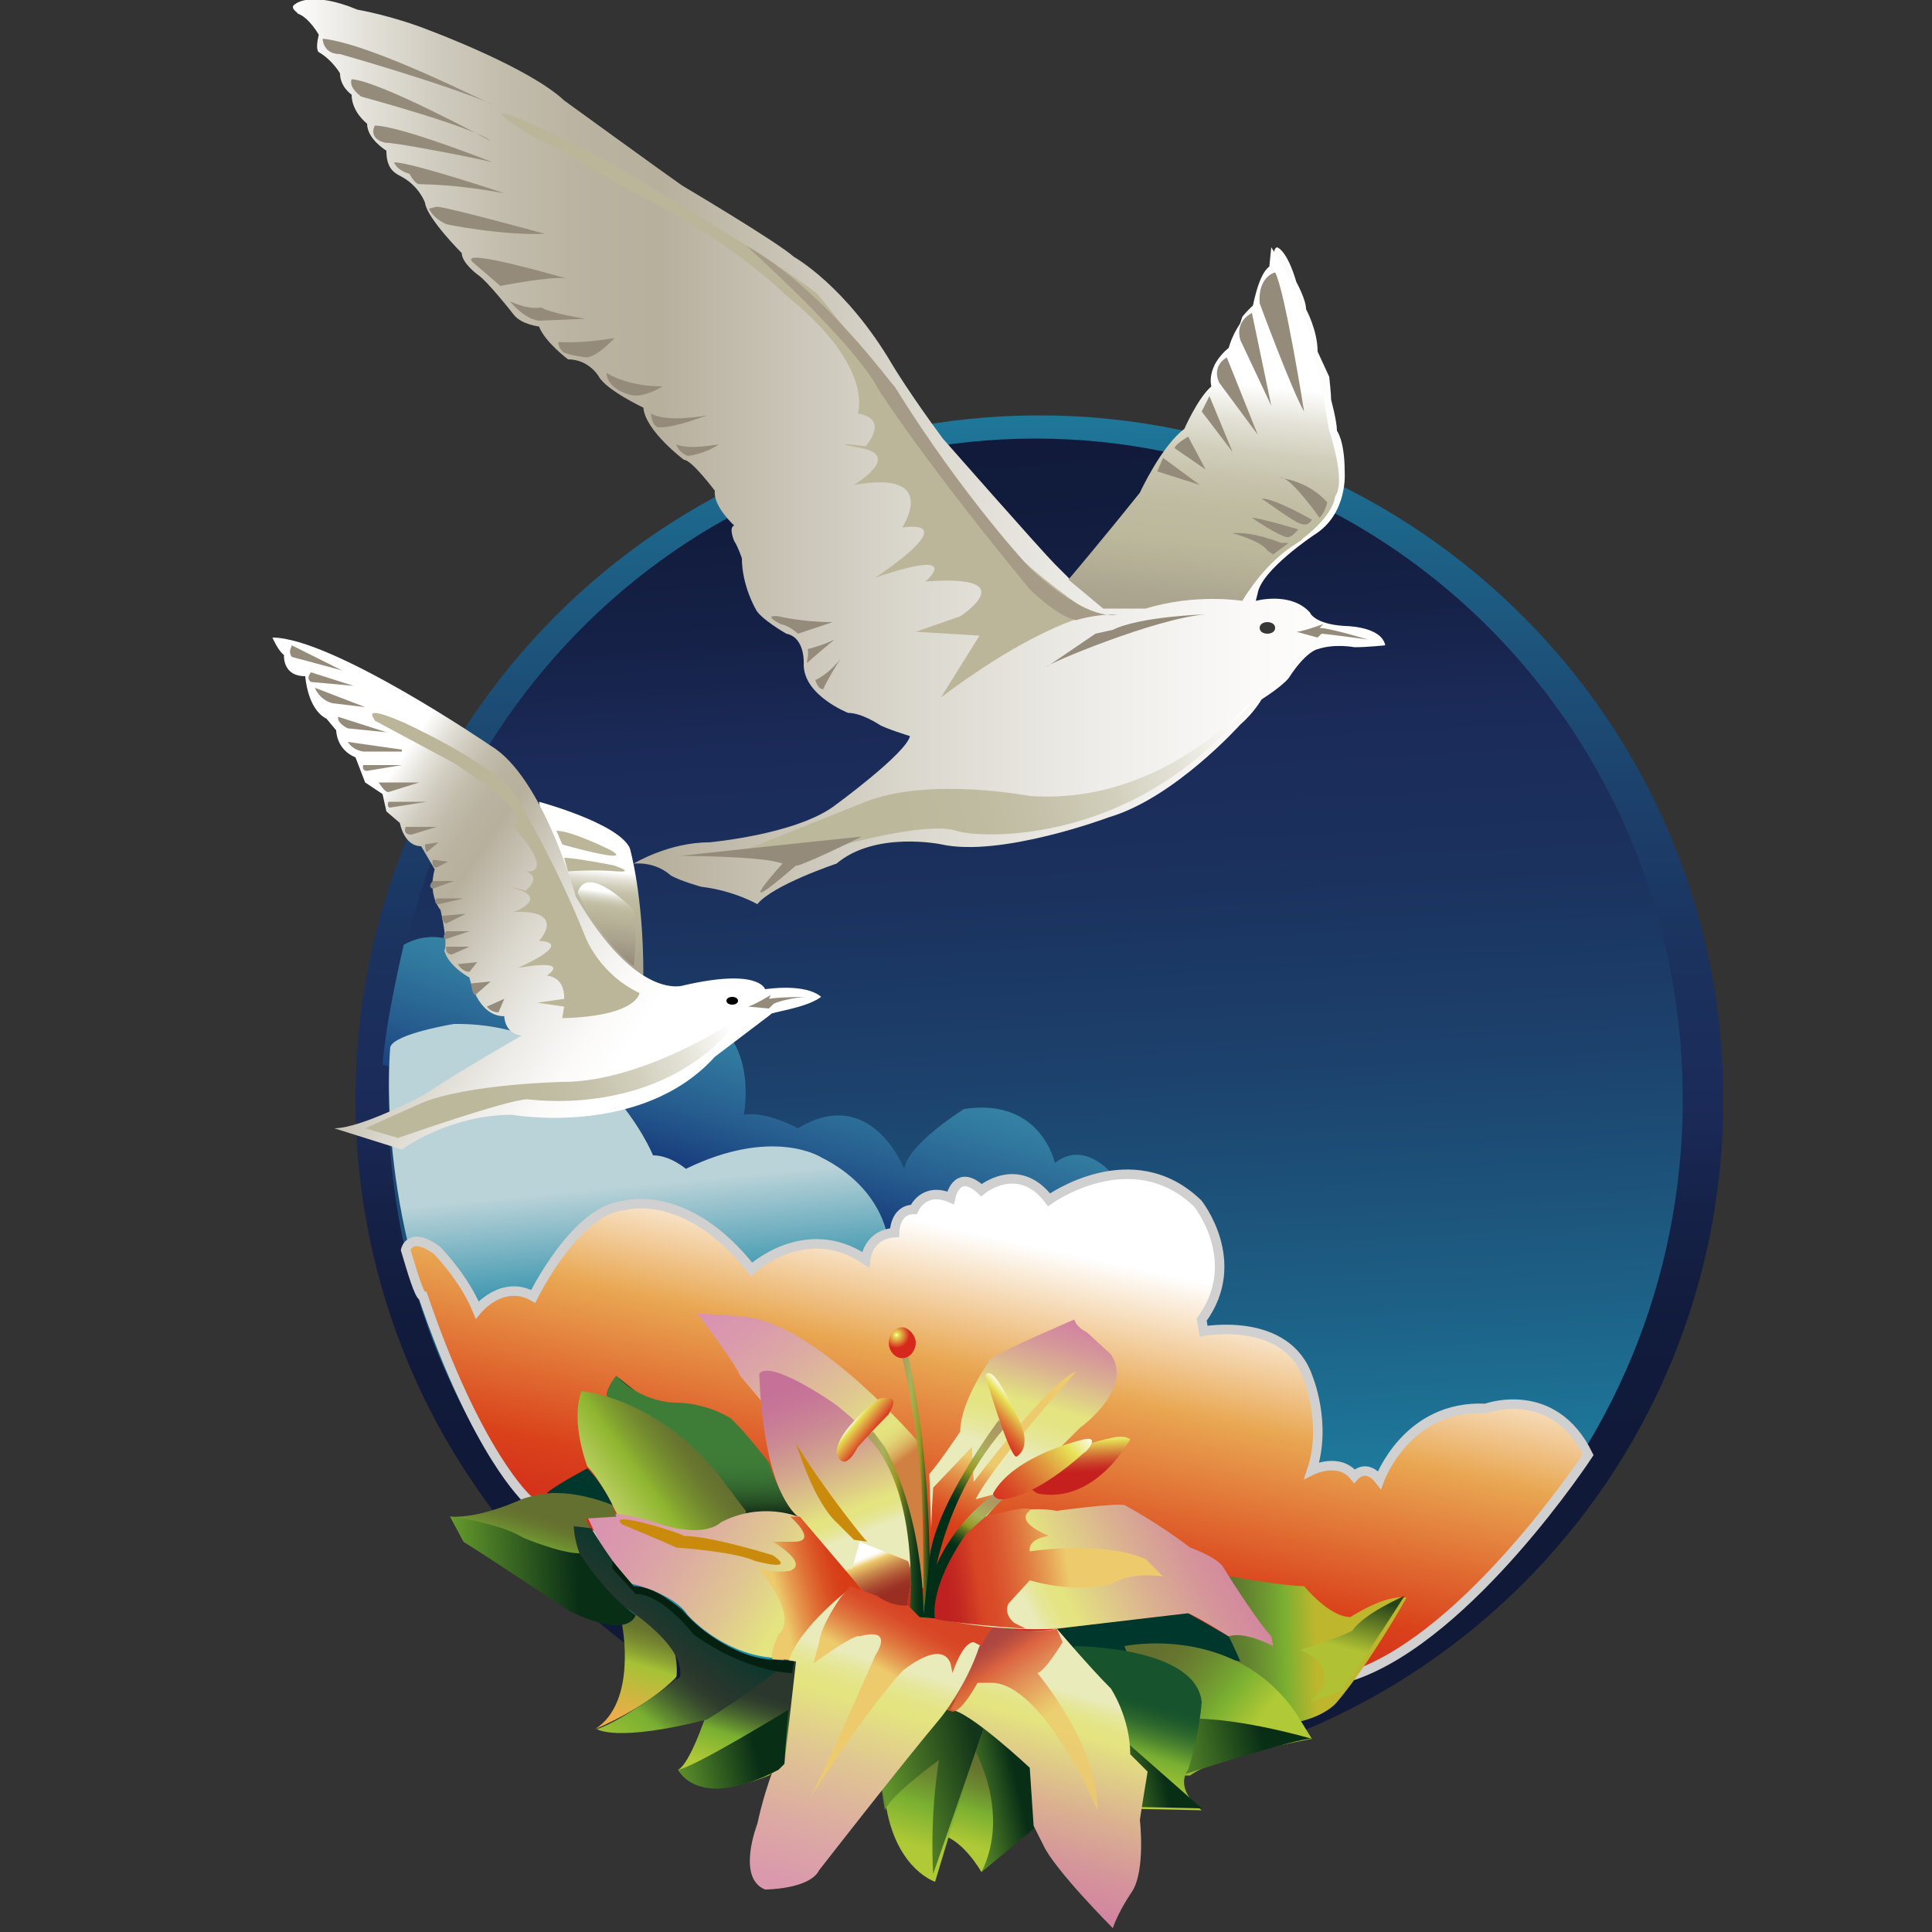 <?xml version="1.0" encoding="utf-8"?>
<!-- Generator: Adobe Illustrator 24.3.0, SVG Export Plug-In . SVG Version: 6.00 Build 0)  -->
<svg version="1.1" id="圖層_1" xmlns="http://www.w3.org/2000/svg" xmlns:xlink="http://www.w3.org/1999/xlink" x="0px" y="0px"
	 viewBox="0 0 100 100" style="enable-background:new 0 0 100 100;" xml:space="preserve">
<rect x="0" y="0" width="100" height="100" fill="#333333" stroke="none"/>
<style type="text/css">
	.st0{fill:url(#SVGID_1_);}
	.st1{fill:url(#SVGID_2_);}
	.st2{fill:url(#SVGID_3_);}
	.st3{fill:url(#SVGID_4_);}
	.st4{fill:url(#SVGID_5_);stroke:#CFD0CF;stroke-width:0.492;}
	.st5{fill:url(#SVGID_6_);}
	.st6{fill:url(#SVGID_7_);}
	.st7{fill:url(#SVGID_8_);}
	.st8{fill:url(#SVGID_9_);}
	.st9{fill:url(#SVGID_10_);}
	.st10{fill:url(#SVGID_11_);}
	.st11{fill:url(#SVGID_12_);}
	.st12{fill:url(#SVGID_13_);}
	.st13{fill:url(#SVGID_14_);}
	.st14{fill:url(#SVGID_15_);}
	.st15{fill:url(#SVGID_16_);}
	.st16{opacity:0.84;fill:url(#SVGID_17_);}
	.st17{fill:#00372D;}
	.st18{fill:url(#SVGID_18_);}
	.st19{fill:url(#SVGID_19_);}
	.st20{fill:url(#SVGID_20_);}
	.st21{fill:url(#SVGID_21_);}
	.st22{fill:url(#SVGID_22_);}
	.st23{fill:url(#SVGID_23_);}
	.st24{fill:url(#SVGID_24_);}
	.st25{opacity:0.89;fill:url(#SVGID_25_);}
	.st26{fill:url(#SVGID_26_);}
	.st27{opacity:0.82;fill:url(#SVGID_27_);}
	.st28{fill:url(#SVGID_28_);}
	.st29{fill:url(#SVGID_29_);}
	.st30{fill:#CA8B0C;}
	.st31{fill:url(#SVGID_30_);}
	.st32{fill:url(#SVGID_31_);}
	.st33{fill:url(#SVGID_32_);}
	.st34{fill:url(#SVGID_33_);}
	.st35{fill:url(#SVGID_34_);}
	.st36{fill:url(#SVGID_35_);}
	.st37{fill:url(#SVGID_36_);}
	.st38{fill:url(#SVGID_37_);}
	.st39{fill:url(#SVGID_38_);}
	.st40{fill:url(#SVGID_39_);}
	.st41{fill:url(#SVGID_40_);}
	.st42{fill:url(#SVGID_41_);}
	.st43{fill:url(#SVGID_42_);}
	.st44{fill:url(#SVGID_43_);}
	.st45{fill:url(#SVGID_44_);}
	.st46{fill:url(#SVGID_45_);}
	.st47{fill:url(#SVGID_46_);}
	.st48{fill:#042010;}
	.st49{fill:url(#SVGID_47_);}
	.st50{fill:#958B7B;}
	.st51{fill:#363838;}
	.st52{fill:url(#SVGID_48_);}
	.st53{fill:url(#SVGID_49_);}
	.st54{fill:url(#SVGID_50_);}
	.st55{fill:#BBB69A;}
	.st56{fill:#060001;}
	.st57{fill:url(#SVGID_51_);}
	.st58{fill:url(#SVGID_52_);}
	.st59{fill:#A69B87;}
	.st60{fill:url(#SVGID_53_);}
</style>
<g>
	<g>
		<linearGradient id="SVGID_1_" gradientUnits="userSpaceOnUse" x1="53.782" y1="76.505" x2="53.782" y2="14.615">
			<stop  offset="2.247200e-02" style="stop-color:#101938"/>
			<stop  offset="0.128" style="stop-color:#111B3C"/>
			<stop  offset="0.223" style="stop-color:#152147"/>
			<stop  offset="0.314" style="stop-color:#1B2B59"/>
			<stop  offset="0.315" style="stop-color:#1B2B59"/>
			<stop  offset="0.43" style="stop-color:#1B315E"/>
			<stop  offset="0.588" style="stop-color:#1C436D"/>
			<stop  offset="0.771" style="stop-color:#1D6086"/>
			<stop  offset="0.971" style="stop-color:#1E88A7"/>
			<stop  offset="1" style="stop-color:#1E8EAD"/>
		</linearGradient>
		<path class="st0" d="M89.2,56.9c0,19.6-15.8,35.4-35.4,35.4c-19.6,0-35.4-15.9-35.4-35.4c0-19.5,15.8-35.4,35.4-35.4
			C73.3,21.5,89.2,37.4,89.2,56.9z"/>
		<linearGradient id="SVGID_2_" gradientUnits="userSpaceOnUse" x1="51.444" y1="17.423" x2="55.086" y2="83.746">
			<stop  offset="2.247200e-02" style="stop-color:#101938"/>
			<stop  offset="0.128" style="stop-color:#111B3C"/>
			<stop  offset="0.223" style="stop-color:#152147"/>
			<stop  offset="0.314" style="stop-color:#1B2B59"/>
			<stop  offset="0.315" style="stop-color:#1B2B59"/>
			<stop  offset="0.43" style="stop-color:#1B315E"/>
			<stop  offset="0.588" style="stop-color:#1C436D"/>
			<stop  offset="0.771" style="stop-color:#1D6086"/>
			<stop  offset="0.971" style="stop-color:#1E88A7"/>
			<stop  offset="1" style="stop-color:#1E8EAD"/>
		</linearGradient>
		<path class="st1" d="M87.1,56.9c0,18.9-15,34.2-33.5,34.2c-18.5,0-33.5-15.3-33.5-34.2c0-18.9,15-34.2,33.5-34.2
			C72.1,22.7,87.1,38,87.1,56.9z"/>
		<linearGradient id="SVGID_3_" gradientUnits="userSpaceOnUse" x1="37.062" y1="61.923" x2="40.628" y2="50.255">
			<stop  offset="5.618000e-03" style="stop-color:#143376"/>
			<stop  offset="2.583688e-02" style="stop-color:#153678"/>
			<stop  offset="0.319" style="stop-color:#265D8F"/>
			<stop  offset="0.589" style="stop-color:#31799F"/>
			<stop  offset="0.825" style="stop-color:#388AA9"/>
			<stop  offset="1" style="stop-color:#3B90AD"/>
		</linearGradient>
		<path class="st2" d="M57.5,60.7c0,0-1.4-1.7-2.9-0.5c0,0-0.7-3.4-4.7-2.8c0,0-2.9,1.8-3.1,3.1c0,0-1.7-4.4-5.5-2.1
			c0,0-1.6-0.9-2.8-0.7c0,0,0.9-4.4-2.8-5.5l-9.4-1.2c0,0-2.5-3.7-5.4-2.1c0,0-0.9,3.7-1.1,6.2l34.4,11.7L57.5,60.7z"/>
		<linearGradient id="SVGID_4_" gradientUnits="userSpaceOnUse" x1="34.319" y1="75.3" x2="32.979" y2="61.325">
			<stop  offset="5.618000e-03" style="stop-color:#143376"/>
			<stop  offset="7.968647e-02" style="stop-color:#1A427F"/>
			<stop  offset="0.328" style="stop-color:#2E7099"/>
			<stop  offset="0.519" style="stop-color:#3A8CAA"/>
			<stop  offset="0.629" style="stop-color:#3E97B0"/>
			<stop  offset="1" style="stop-color:#BAD3D8"/>
		</linearGradient>
		<path class="st3" d="M46,64.4c0,0-0.1-2.8-3.5-4.5c0,0-2.5-1.6-7,0.6c0,0-0.8-0.7-1.7-0.7c0,0-2.8-6.9-10.3-6.8
			c0,0-3.1,0.5-3.3,1.2c0,0-0.8,7.8,3,16.4c0,0,2.8,5.5,4.2,6.5l1.6,0.6L46,64.4z"/>
		<g>
			<linearGradient id="SVGID_5_" gradientUnits="userSpaceOnUse" x1="52.709" y1="64.315" x2="48.266" y2="84.832">
				<stop  offset="0" style="stop-color:#FFFFFF"/>
				<stop  offset="0.326" style="stop-color:#E9A752"/>
				<stop  offset="0.725" style="stop-color:#DA421B"/>
				<stop  offset="1" style="stop-color:#CD201B"/>
			</linearGradient>
			<path class="st4" d="M21,64.7c0,0,0.2-1,1.6,0c0,0,1.4,1.4,2.1,3.1c0,0,1.3-1.6,2.9-0.7c0,0,2.2-4.5,4.7-4.7c0,0,3.2-1,6.6,3.3
				c0,0,2.8-2.6,5.9-0.5c0,0,0.1-1.3,1.5-1.4c0,0,0-1.2,1-1.2c0,0,0.5-1.2,1.9-0.6c0,0,0.3-1.6,1.6-0.4c0,0,1.9-1.6,3.5,0.5
				c0,0,4.3-3.1,7.7,0.2c0,0,2.4,3,0.2,6l0.1,0.6c0,0,4.3-0.8,5.4,2.4c0,0,1,2.4,0.2,4.8c0,0,1.4-0.7,2.2,0.3c0,0,0.6-0.7,1.3,0.2
				c0,0,1.4-3.9,5.5-3.7c0,0,3.5-1.3,5.3,2.4c0,0-6.1,9.3-12.1,11.4c0,0-30.3-0.8-42.8-9.1c0,0-2.6-2.3-5.4-10.5
				C21.7,67.1,21.3,65.7,21,64.7z"/>
			<linearGradient id="SVGID_6_" gradientUnits="userSpaceOnUse" x1="52.671" y1="90.013" x2="50.902" y2="95.746">
				<stop  offset="0.27" style="stop-color:#64702F"/>
				<stop  offset="0.365" style="stop-color:#66762F"/>
				<stop  offset="0.495" style="stop-color:#6C8830"/>
				<stop  offset="0.644" style="stop-color:#75A431"/>
				<stop  offset="0.691" style="stop-color:#79AF31"/>
				<stop  offset="1" style="stop-color:#B0C936"/>
			</linearGradient>
			<path class="st5" d="M53.7,94.5c0,0-2.7,2-2.9,2.4c0,0-0.9-1.6-2-1.9l1.8-6.3l3.4,2.9L53.7,94.5z"/>
			<linearGradient id="SVGID_7_" gradientUnits="userSpaceOnUse" x1="53.886" y1="92.084" x2="48.984" y2="93.23">
				<stop  offset="0.253" style="stop-color:#092E16"/>
				<stop  offset="1" style="stop-color:#79AF31"/>
			</linearGradient>
			<path class="st6" d="M50.3,90.3c0,0,2.1,3.4,0.5,6.6l2.9-2.4l0.3-2.8l-3.4-2.9L50.3,90.3z"/>
			<linearGradient id="SVGID_8_" gradientUnits="userSpaceOnUse" x1="54.7" y1="67.377" x2="52.456" y2="75.144">
				<stop  offset="0" style="stop-color:#D17EA2"/>
				<stop  offset="0.111" style="stop-color:#D284A0"/>
				<stop  offset="0.262" style="stop-color:#D5969A"/>
				<stop  offset="0.437" style="stop-color:#DBB390"/>
				<stop  offset="0.628" style="stop-color:#E2DB83"/>
				<stop  offset="0.668" style="stop-color:#E4E480"/>
				<stop  offset="0.754" style="stop-color:#E4E484"/>
				<stop  offset="0.841" style="stop-color:#E5E690"/>
				<stop  offset="0.928" style="stop-color:#E7E8A4"/>
				<stop  offset="1" style="stop-color:#E9EBBB"/>
			</linearGradient>
			<path class="st7" d="M55.6,68.3c0,0-3.5,1.5-4.3,2c0,0-1.6,2.2-1.6,3.8c0,0-1,1.5-1.6,2.2l0.2,5.7c0,0,3.9-5.5,6.1-6.6
				c0,0,0.8-0.8,1.5-1.5c0,0,2.8-2,1.6-3.8l-1.2-1.1C56.2,68.9,55.8,68.8,55.6,68.3z"/>
			<linearGradient id="SVGID_9_" gradientUnits="userSpaceOnUse" x1="38.178" y1="66.69" x2="45.598" y2="76.439">
				<stop  offset="0" style="stop-color:#D993B0"/>
				<stop  offset="0.163" style="stop-color:#DA99AC"/>
				<stop  offset="0.385" style="stop-color:#DCABA2"/>
				<stop  offset="0.641" style="stop-color:#E0C791"/>
				<stop  offset="0.848" style="stop-color:#E4E480"/>
				<stop  offset="0.878" style="stop-color:#E3E07D"/>
				<stop  offset="0.909" style="stop-color:#E1D476"/>
				<stop  offset="0.94" style="stop-color:#DDBF69"/>
				<stop  offset="0.97" style="stop-color:#D7A357"/>
				<stop  offset="1" style="stop-color:#D08041"/>
			</linearGradient>
			<path class="st8" d="M47.5,74.6c0,0-4.9-5.7-8.6-6.4c0,0-1.7-0.2-2.8-0.2c0,0,2,2.6,2.2,3.2c0,0,7.3,8.7,9.2,10.9l0.3,0.1
				C47.8,82.2,47.8,76,47.5,74.6z"/>
			<linearGradient id="SVGID_10_" gradientUnits="userSpaceOnUse" x1="49.06" y1="80.984" x2="51.218" y2="75.806">
				<stop  offset="0.27" style="stop-color:#D73C17"/>
				<stop  offset="0.367" style="stop-color:#D8421B"/>
				<stop  offset="0.5" style="stop-color:#DB5425"/>
				<stop  offset="0.654" style="stop-color:#DF7136"/>
				<stop  offset="0.823" style="stop-color:#E5994E"/>
				<stop  offset="1" style="stop-color:#EDCB6C"/>
			</linearGradient>
			<path class="st9" d="M48.3,77l2-2.1l0.1,1.8c0,0,4-5.3,5.3-5.7c0,0-4.3,4.8-5.2,6.6l1.5-0.4c0,0-3.4,4.1-3.7,4.7
				C48.2,81.9,48.1,80,48.3,77z"/>
			<linearGradient id="SVGID_11_" gradientUnits="userSpaceOnUse" x1="46.662" y1="77.031" x2="48.157" y2="77.031">
				<stop  offset="0" style="stop-color:#AE9762"/>
				<stop  offset="0.326" style="stop-color:#A9B25A"/>
				<stop  offset="0.646" style="stop-color:#989724"/>
				<stop  offset="1" style="stop-color:#002E17"/>
			</linearGradient>
			<path class="st10" d="M46.7,70.3c0,0,1.6,6.1,1,13.7l0.4-0.5c0,0,0.3-7.2-1.1-13.4C47,70.1,47,70.3,46.7,70.3z"/>
			<linearGradient id="SVGID_12_" gradientUnits="userSpaceOnUse" x1="52.284" y1="74.477" x2="50.041" y2="78.274">
				<stop  offset="0" style="stop-color:#AE9762"/>
				<stop  offset="0.326" style="stop-color:#A9B25A"/>
				<stop  offset="0.562" style="stop-color:#989724"/>
				<stop  offset="0.667" style="stop-color:#657420"/>
				<stop  offset="0.772" style="stop-color:#39561C"/>
				<stop  offset="0.866" style="stop-color:#1A4019"/>
				<stop  offset="0.945" style="stop-color:#073318"/>
				<stop  offset="1" style="stop-color:#002E17"/>
			</linearGradient>
			<path class="st11" d="M51.7,73.5c0,0-3.4,4.5-3.6,7.3l-0.3,2.9l0.3,0.1c0,0,0-5.4,3.9-9.9L51.7,73.5z"/>
			<linearGradient id="SVGID_13_" gradientUnits="userSpaceOnUse" x1="51.313" y1="77.706" x2="49.786" y2="80.29">
				<stop  offset="0" style="stop-color:#AE9762"/>
				<stop  offset="0.326" style="stop-color:#A9B25A"/>
				<stop  offset="0.562" style="stop-color:#989724"/>
				<stop  offset="0.667" style="stop-color:#657420"/>
				<stop  offset="0.772" style="stop-color:#39561C"/>
				<stop  offset="0.866" style="stop-color:#1A4019"/>
				<stop  offset="0.945" style="stop-color:#073318"/>
				<stop  offset="1" style="stop-color:#002E17"/>
			</linearGradient>
			<path class="st12" d="M51.5,77.3c0,0-3.4,2.2-3.7,6.4c0,0,0.6,0.1,0.9,0.1c0,0-0.8-2.5,3.2-6.2L51.5,77.3z"/>
			<radialGradient id="SVGID_14_" cx="46.404" cy="69.097" r="0.677" gradientUnits="userSpaceOnUse">
				<stop  offset="0" style="stop-color:#FFFFFF"/>
				<stop  offset="0.146" style="stop-color:#E6E255"/>
				<stop  offset="1" style="stop-color:#D7281D"/>
			</radialGradient>
			<path class="st13" d="M47.4,69.5c0,0.4-0.3,0.8-0.7,0.8c-0.4,0-0.7-0.4-0.7-0.8c0-0.4,0.3-0.8,0.7-0.8
				C47,68.7,47.4,69.1,47.4,69.5z"/>
			<linearGradient id="SVGID_15_" gradientUnits="userSpaceOnUse" x1="52.699" y1="72.537" x2="51.044" y2="74.018">
				<stop  offset="0" style="stop-color:#FFFFFF"/>
				<stop  offset="0.213" style="stop-color:#E6E255"/>
				<stop  offset="0.249" style="stop-color:#E5D651"/>
				<stop  offset="0.447" style="stop-color:#E0993F"/>
				<stop  offset="0.628" style="stop-color:#DC6830"/>
				<stop  offset="0.786" style="stop-color:#D94526"/>
				<stop  offset="0.916" style="stop-color:#D8301F"/>
				<stop  offset="1" style="stop-color:#D7281D"/>
			</linearGradient>
			<path class="st14" d="M51,71.2c0,0,1.2,4.1,1.6,4.2c0,0,0.9-0.4,0.1-2C52.7,73.5,51.4,70.4,51,71.2z"/>
			<linearGradient id="SVGID_16_" gradientUnits="userSpaceOnUse" x1="61.587" y1="85.501" x2="68.148" y2="85.329">
				<stop  offset="0.169" style="stop-color:#576C30"/>
				<stop  offset="0.294" style="stop-color:#5A7230"/>
				<stop  offset="0.466" style="stop-color:#638430"/>
				<stop  offset="0.663" style="stop-color:#72A031"/>
				<stop  offset="0.747" style="stop-color:#79AF31"/>
				<stop  offset="1" style="stop-color:#BEB72D"/>
			</linearGradient>
			<path class="st15" d="M63.7,81.6c0,0,2.8,0.5,3.8,0.5c0,0,1.3,1.6,2.4,1.6c0,0,1.8-1.2,2.9-1c0,0-1.9,3.4-3.6,5.4
				c0,0-0.9,1.2-3.7,1.2l-2.9-6.5L63.7,81.6z"/>
			<linearGradient id="SVGID_17_" gradientUnits="userSpaceOnUse" x1="70.587" y1="81.722" x2="69.681" y2="85.346">
				<stop  offset="0.253" style="stop-color:#092E16"/>
				<stop  offset="1" style="stop-color:#ADC534"/>
			</linearGradient>
			<path class="st16" d="M72.7,82.6c0,0-2.1,0.9-2.7,1.8c0,0-0.5,0.3-2.7,1c0,0,2.5,0.9,0.5,2.7l1.7-0.6c0,0,1.7-2.6,2.3-3.5"/>
			<path class="st17" d="M54.7,84.3c0,0,6.2-0.8,6.8-0.8l2.1,1.2c0,0,0.4,0.8,0.6,1.3c0,0-3.4-0.9-5.4-0.4L56,85.8L54.7,84.3z"/>
			<linearGradient id="SVGID_18_" gradientUnits="userSpaceOnUse" x1="55.74" y1="74.149" x2="55.831" y2="76.256">
				<stop  offset="0" style="stop-color:#FFFFFF"/>
				<stop  offset="0.213" style="stop-color:#E6E255"/>
				<stop  offset="0.273" style="stop-color:#E2CD4F"/>
				<stop  offset="0.465" style="stop-color:#D8903E"/>
				<stop  offset="0.64" style="stop-color:#D05F30"/>
				<stop  offset="0.793" style="stop-color:#CA3C26"/>
				<stop  offset="0.918" style="stop-color:#C62720"/>
				<stop  offset="1" style="stop-color:#C51F1E"/>
			</linearGradient>
			<path class="st18" d="M58.5,74.5c0,0-1.8,3.4-4.8,2.8l-0.6-0.4c0,0,0.5-1.5,4.1-2.4C57.3,74.5,58.1,74.2,58.5,74.5z"/>
			<linearGradient id="SVGID_19_" gradientUnits="userSpaceOnUse" x1="58.866" y1="86.008" x2="64.172" y2="90.278">
				<stop  offset="6.741600e-02" style="stop-color:#64702F"/>
				<stop  offset="0.208" style="stop-color:#66762F"/>
				<stop  offset="0.4" style="stop-color:#6C8830"/>
				<stop  offset="0.622" style="stop-color:#75A431"/>
				<stop  offset="0.691" style="stop-color:#79AF31"/>
				<stop  offset="1" style="stop-color:#B0C936"/>
			</linearGradient>
			<path class="st19" d="M58.2,85.2c0,0,5.7-1.2,8.9,3.5l0.8,1.3c0,0-5,0.9-6.3,1.9h-0.8L58.2,85.2z"/>
			<linearGradient id="SVGID_20_" gradientUnits="userSpaceOnUse" x1="67.327" y1="88.963" x2="58.941" y2="90.924">
				<stop  offset="0.253" style="stop-color:#092E16"/>
				<stop  offset="1" style="stop-color:#79AF31"/>
			</linearGradient>
			<path class="st20" d="M67.9,90c0,0-4.4-1.3-7-1l-0.1,3C60.8,92,67.3,89.9,67.9,90z"/>
			<linearGradient id="SVGID_21_" gradientUnits="userSpaceOnUse" x1="56.254" y1="73.965" x2="51.419" y2="78.29">
				<stop  offset="0" style="stop-color:#FFFFFF"/>
				<stop  offset="0.213" style="stop-color:#E6E255"/>
				<stop  offset="0.249" style="stop-color:#E5D651"/>
				<stop  offset="0.447" style="stop-color:#E0993F"/>
				<stop  offset="0.628" style="stop-color:#DC6830"/>
				<stop  offset="0.786" style="stop-color:#D94526"/>
				<stop  offset="0.916" style="stop-color:#D8301F"/>
				<stop  offset="1" style="stop-color:#D7281D"/>
			</linearGradient>
			<path class="st21" d="M56.1,74.5c0,0-3.6,0.8-4.7,2.8c0,0,0,0.2,0.3,0.3c0,0,1.5,0.2,4.4-2.4C56.2,75.2,57,74.3,56.1,74.5z"/>
			<linearGradient id="SVGID_22_" gradientUnits="userSpaceOnUse" x1="59.832" y1="86.528" x2="58.016" y2="92.41">
				<stop  offset="0.27" style="stop-color:#17532C"/>
				<stop  offset="0.341" style="stop-color:#1D592C"/>
				<stop  offset="0.439" style="stop-color:#2F692D"/>
				<stop  offset="0.552" style="stop-color:#4C842F"/>
				<stop  offset="0.676" style="stop-color:#74AA31"/>
				<stop  offset="0.691" style="stop-color:#79AF31"/>
				<stop  offset="1" style="stop-color:#B0C936"/>
			</linearGradient>
			<path class="st22" d="M55.6,85.2c0,0,6.3,0,6.6,2.9c0,0-0.1,1.6-0.7,3.5c0,0-0.8,0.9,0.7,2.1l-4.7-0.1L55.6,85.2z"/>
			<linearGradient id="SVGID_23_" gradientUnits="userSpaceOnUse" x1="61.414" y1="91.043" x2="56.282" y2="92.243">
				<stop  offset="0.253" style="stop-color:#092E16"/>
				<stop  offset="1" style="stop-color:#79AF31"/>
			</linearGradient>
			<polygon class="st23" points="62.2,93.6 57.2,89.2 57.6,93.5 			"/>
			<linearGradient id="SVGID_24_" gradientUnits="userSpaceOnUse" x1="48.629" y1="88.299" x2="46.471" y2="95.29">
				<stop  offset="0.27" style="stop-color:#64702F"/>
				<stop  offset="0.365" style="stop-color:#66762F"/>
				<stop  offset="0.495" style="stop-color:#6C8830"/>
				<stop  offset="0.644" style="stop-color:#75A431"/>
				<stop  offset="0.691" style="stop-color:#79AF31"/>
				<stop  offset="1" style="stop-color:#B0C936"/>
			</linearGradient>
			<path class="st24" d="M50.9,89.5c0,0-1.1,3.2-2.5,7.9c0,0-1.9-0.6-2.5-3.7c-0.1-0.3-0.1-0.6-0.2-1l-0.3-2.3l3.9-2.7l1.1,0.6
				L50.9,89.5z"/>
			<linearGradient id="SVGID_25_" gradientUnits="userSpaceOnUse" x1="51.165" y1="91.879" x2="44.522" y2="93.432">
				<stop  offset="4.494400e-02" style="stop-color:#092E16"/>
				<stop  offset="1" style="stop-color:#79AF31"/>
			</linearGradient>
			<path class="st25" d="M48.6,91.1c0,0-2.5,1.8-2.8,2.6l-0.5-3.3l3.9-2.5l1,0.3l0.7,1.3L48.3,97C48.3,97,48.1,94.2,48.6,91.1z"/>
			<linearGradient id="SVGID_26_" gradientUnits="userSpaceOnUse" x1="51.943" y1="99.76" x2="55.59" y2="87.628">
				<stop  offset="0" style="stop-color:#D17EA2"/>
				<stop  offset="0.14" style="stop-color:#D284A0"/>
				<stop  offset="0.332" style="stop-color:#D5969A"/>
				<stop  offset="0.554" style="stop-color:#DBB390"/>
				<stop  offset="0.797" style="stop-color:#E2DB83"/>
				<stop  offset="0.848" style="stop-color:#E4E480"/>
				<stop  offset="0.887" style="stop-color:#E4E484"/>
				<stop  offset="0.927" style="stop-color:#E5E690"/>
				<stop  offset="0.967" style="stop-color:#E7E8A4"/>
				<stop  offset="1" style="stop-color:#E9EBBB"/>
			</linearGradient>
			<path class="st26" d="M51.3,84.2c0,0,2.2,0.4,3.4,0.1c0,0,1.7,2,2.8,3.1c0,0,1,1.5,1,3.4l0.9,0.9c0,0-0.3,1.8-0.4,2.5
				c0,0,0.3,2.6-0.4,3.7c0,0-0.7,1-1,1.9c0,0-3-3-3.6-4.3l-0.5-1l-0.2-3c0,0-3.2-3-4.1-3c0,0,1.3-2.7,1.6-3.5
				C50.7,85.1,51,84.7,51.3,84.2z"/>
			<linearGradient id="SVGID_27_" gradientUnits="userSpaceOnUse" x1="50.955" y1="85.095" x2="53.716" y2="89.149">
				<stop  offset="0" style="stop-color:#9F2224"/>
				<stop  offset="6.483166e-02" style="stop-color:#A52624"/>
				<stop  offset="0.153" style="stop-color:#B73124"/>
				<stop  offset="0.256" style="stop-color:#D34225"/>
				<stop  offset="0.27" style="stop-color:#D84525"/>
				<stop  offset="0.576" style="stop-color:#E28346"/>
				<stop  offset="0.861" style="stop-color:#EAB761"/>
				<stop  offset="1" style="stop-color:#EDCB6C"/>
			</linearGradient>
			<path class="st27" d="M55,85c0,0-0.9,1.5-1.3,1.6c0,0,3.2,3.8,3.1,7.1c0,0-2.8-6.6-5.5-6.6h-0.7c0,0-0.8,1.5-1.3,1.5L49,88.5
				c0,0,1.6-3,1.7-3.4c0.1-0.3-0.1,0.3-0.1,0.3l0.7-1.2c0,0,2.7,0.4,3.4,0.1L55,85z"/>
			<linearGradient id="SVGID_28_" gradientUnits="userSpaceOnUse" x1="41.346" y1="71.449" x2="44.381" y2="79.425">
				<stop  offset="0" style="stop-color:#C57198"/>
				<stop  offset="0.13" style="stop-color:#C77797"/>
				<stop  offset="0.308" style="stop-color:#CB8993"/>
				<stop  offset="0.513" style="stop-color:#D3A68D"/>
				<stop  offset="0.738" style="stop-color:#DECE85"/>
				<stop  offset="0.848" style="stop-color:#E4E480"/>
				<stop  offset="0.887" style="stop-color:#E4E484"/>
				<stop  offset="0.927" style="stop-color:#E5E690"/>
				<stop  offset="0.967" style="stop-color:#E7E8A4"/>
				<stop  offset="1" style="stop-color:#E9EBBB"/>
			</linearGradient>
			<path class="st28" d="M39.3,71.1c0,0,0.1,5.8,2,7.4c0,0,1.6,1.7,1.5,2.6c0,0,1,1.6,2.5,1.6c0,0,0.3,0.6,1.6,0.5
				c0,0,1.9-6.1-3.4-10.3C43.6,72.9,39.9,70.3,39.3,71.1z"/>
			<linearGradient id="SVGID_29_" gradientUnits="userSpaceOnUse" x1="46.039" y1="83.783" x2="44.744" y2="80.589">
				<stop  offset="0.348" style="stop-color:#9A2E23"/>
				<stop  offset="0.417" style="stop-color:#9D3426"/>
				<stop  offset="0.51" style="stop-color:#A7462E"/>
				<stop  offset="0.618" style="stop-color:#B6633C"/>
				<stop  offset="0.737" style="stop-color:#CB8B4E"/>
				<stop  offset="0.864" style="stop-color:#E6BE66"/>
				<stop  offset="0.893" style="stop-color:#EDCB6C"/>
				<stop  offset="0.912" style="stop-color:#F1D78F"/>
				<stop  offset="0.94" style="stop-color:#F7E8BF"/>
				<stop  offset="0.966" style="stop-color:#FBF5E2"/>
				<stop  offset="0.987" style="stop-color:#FEFCF7"/>
				<stop  offset="1" style="stop-color:#FFFFFF"/>
			</linearGradient>
			<path class="st29" d="M47,80.8l-2.5-1l-0.4,1.4h-1.3c0,0,1.1,1.6,2.5,1.6c0,0,0.5,0.8,1.6,0.5C46.9,83.2,47.4,81.6,47,80.8z"/>
			<path class="st30" d="M41.2,74.7c0,0,0.9,3,2.1,4.1l0.9,0.9l0.7,0.1C44.8,79.8,42.3,76.6,41.2,74.7z"/>
			<linearGradient id="SVGID_30_" gradientUnits="userSpaceOnUse" x1="32.369" y1="73.594" x2="39.896" y2="78.612">
				<stop  offset="0.253" style="stop-color:#092E16"/>
				<stop  offset="1" style="stop-color:#79AF31"/>
			</linearGradient>
			<path class="st31" d="M37.3,78.8c0.4-0.5,2.5-0.6,2.5-0.6c-0.3-0.8-2.7-3.4-2.7-3.4c-2.7-1.5-5.1-3.5-5.1-3.5s-0.7,0.7-0.5,1.1
				c0,0,2.3,4,3.2,4.7C34.7,77.1,37.1,79,37.3,78.8z"/>
			<linearGradient id="SVGID_31_" gradientUnits="userSpaceOnUse" x1="36.458" y1="78.924" x2="36.372" y2="74.865">
				<stop  offset="0" style="stop-color:#050A09"/>
				<stop  offset="9.013832e-03" style="stop-color:#060D0A"/>
				<stop  offset="0.134" style="stop-color:#172F18"/>
				<stop  offset="0.268" style="stop-color:#254C24"/>
				<stop  offset="0.41" style="stop-color:#30612D"/>
				<stop  offset="0.566" style="stop-color:#387133"/>
				<stop  offset="0.745" style="stop-color:#3D7A37"/>
				<stop  offset="1" style="stop-color:#3E7D38"/>
			</linearGradient>
			<path class="st32" d="M39.8,75.7c0,0-1.4-1.8-2-2.3c0,0-1.2-0.8-2.9-0.8c0,0-1.7,0-3-1.4c0,0-0.5,0.6-0.5,1c0,0,2.8,5.6,5.8,6.6
				c0,0,1.3-0.7,3.5-0.4l0.6,0.1C41.3,78.5,40.6,78.1,39.8,75.7z"/>
			<linearGradient id="SVGID_32_" gradientUnits="userSpaceOnUse" x1="44.753" y1="79.019" x2="47.696" y2="79.019">
				<stop  offset="0" style="stop-color:#AE9762"/>
				<stop  offset="0.326" style="stop-color:#A9B25A"/>
				<stop  offset="0.562" style="stop-color:#989724"/>
				<stop  offset="0.667" style="stop-color:#657420"/>
				<stop  offset="0.772" style="stop-color:#39561C"/>
				<stop  offset="0.866" style="stop-color:#1A4019"/>
				<stop  offset="0.945" style="stop-color:#073318"/>
				<stop  offset="1" style="stop-color:#002E17"/>
			</linearGradient>
			<path class="st33" d="M44.8,74.3c0,0,2.7,2,2.3,9.1l0.7,0.6c0,0,0.2-5-2-9.1l-0.6-0.8L44.8,74.3z"/>
			<linearGradient id="SVGID_33_" gradientUnits="userSpaceOnUse" x1="38.051" y1="72.836" x2="29.503" y2="79.139">
				<stop  offset="0.27" style="stop-color:#64702F"/>
				<stop  offset="0.332" style="stop-color:#68762F"/>
				<stop  offset="0.418" style="stop-color:#73882F"/>
				<stop  offset="0.517" style="stop-color:#84A430"/>
				<stop  offset="0.567" style="stop-color:#8FB630"/>
				<stop  offset="1" style="stop-color:#EEEA99"/>
			</linearGradient>
			<path class="st34" d="M31.7,77.9c0,0-0.7-1.4-1.3-2c0,0-0.9-2.3-0.3-3.9c0,0,3.7,0.3,6.9,4.1l1.6,2.1V79l-2.8,0.6l-3.6-0.7
				L31.7,77.9z"/>
			<linearGradient id="SVGID_34_" gradientUnits="userSpaceOnUse" x1="44.222" y1="73.473" x2="45.188" y2="74.263">
				<stop  offset="0" style="stop-color:#FFFFFF"/>
				<stop  offset="0.146" style="stop-color:#E6E255"/>
				<stop  offset="1" style="stop-color:#D7281D"/>
			</linearGradient>
			<path class="st35" d="M45.5,72.4c0,0-2.2,1.6-2.2,2.8c0,0,0.3,1.2,1.1-0.3c0,0,0.8-0.9,1.6-1.7C46,73.1,46.8,72.1,45.5,72.4z"/>
			<linearGradient id="SVGID_35_" gradientUnits="userSpaceOnUse" x1="31.64" y1="77.163" x2="42.686" y2="83.808">
				<stop  offset="0" style="stop-color:#D993B0"/>
				<stop  offset="0.163" style="stop-color:#DA99AC"/>
				<stop  offset="0.385" style="stop-color:#DCABA2"/>
				<stop  offset="0.641" style="stop-color:#E0C791"/>
				<stop  offset="0.848" style="stop-color:#E4E480"/>
				<stop  offset="0.887" style="stop-color:#E4E484"/>
				<stop  offset="0.927" style="stop-color:#E5E690"/>
				<stop  offset="0.967" style="stop-color:#E7E8A4"/>
				<stop  offset="1" style="stop-color:#E9EBBB"/>
			</linearGradient>
			<path class="st36" d="M41.3,78.5c0,0-1.9-0.8-4,0.3c0,0-0.8,0.9-3.4,0c0,0-2.3-0.8-3.5-0.3c0,0,1.5,3.4,2.4,3.5
				c0,0,2.1,0.5,2.8,1.6c0,0,2.2,2.5,5.4,2.2l3.8-3.3L41.3,78.5z"/>
			<path class="st30" d="M32.2,78.9c0,0,2.4,1,2.8,1.2c0,0,3,0.2,4.1,0.7c0,0,2.2,0.6,0.9-0.3c0,0-3.2-1-4.6-1
				C35.4,79.4,31.3,78.1,32.2,78.9z"/>
			<linearGradient id="SVGID_36_" gradientUnits="userSpaceOnUse" x1="44.845" y1="81.136" x2="40.217" y2="82.407">
				<stop  offset="0.27" style="stop-color:#D73C17"/>
				<stop  offset="0.367" style="stop-color:#D8421B"/>
				<stop  offset="0.5" style="stop-color:#DB5425"/>
				<stop  offset="0.654" style="stop-color:#DF7136"/>
				<stop  offset="0.823" style="stop-color:#E5994E"/>
				<stop  offset="1" style="stop-color:#EDCB6C"/>
			</linearGradient>
			<path class="st37" d="M40.9,78.5c0,0,1.5,1.3,0.2,1.3H40c0,0,1.9,1.1,0.9,1.5c0,0-1,0.2-1.7-0.2c0,0,2.2,2.5,1.1,3.5
				c0,0-0.5,1-0.3,1.3l0.9,0l3.9-3.4l-3.4-4H40.9z"/>
			<linearGradient id="SVGID_37_" gradientUnits="userSpaceOnUse" x1="41.534" y1="100.141" x2="45.763" y2="86.073">
				<stop  offset="0" style="stop-color:#D993B0"/>
				<stop  offset="0.163" style="stop-color:#DA99AC"/>
				<stop  offset="0.385" style="stop-color:#DCABA2"/>
				<stop  offset="0.641" style="stop-color:#E0C791"/>
				<stop  offset="0.848" style="stop-color:#E4E480"/>
				<stop  offset="0.887" style="stop-color:#E4E484"/>
				<stop  offset="0.927" style="stop-color:#E5E690"/>
				<stop  offset="0.967" style="stop-color:#E7E8A4"/>
				<stop  offset="1" style="stop-color:#E9EBBB"/>
			</linearGradient>
			<path class="st38" d="M43.9,82.3c0,0-2.9,2.2-3.2,4.1c0,0-0.3,4.3-0.3,4.3c0,0-0.7,1.4-1.2,3.7c0,0-1.1,2.8,0.4,3.4
				c0,0,2.3,0,2.8-1c0,0,4.2-5.4,6.3-7.9c0,0,1.3-1.6,2-3.7c0,0,0.4-0.7,0.6-0.9c0,0-1.3,0-2.4-0.3c0,0-0.5-0.3-1.1-0.2
				c0,0-0.3,0.2-0.9-0.5c0,0-0.7,0.3-1.6-0.5C45.3,82.7,45,82.7,43.9,82.3z"/>
			<linearGradient id="SVGID_38_" gradientUnits="userSpaceOnUse" x1="47.85" y1="82.666" x2="45.691" y2="86.466">
				<stop  offset="0.27" style="stop-color:#D84525"/>
				<stop  offset="0.371" style="stop-color:#D94B28"/>
				<stop  offset="0.51" style="stop-color:#DC5D32"/>
				<stop  offset="0.67" style="stop-color:#E07A41"/>
				<stop  offset="0.845" style="stop-color:#E6A256"/>
				<stop  offset="1" style="stop-color:#EDCB6C"/>
			</linearGradient>
			<path class="st39" d="M43.5,82.7c0,0-1,1.4-1.1,2.3l-0.3,1.1c0,0,2.2-1.6,2.4-1.4c0,0,1.8-0.6,0.8,1c0,0-2.9,6.6-3.4,7.4
				c0,0,2.8-4.4,4.8-6.6c0,0,2-1.7,2.5-0.4l0.1,0.5c0,0,0.5-1.6,1.1-1.6l0.4,0.2c0,0,0.3-0.7,0.6-1c0,0-1-0.1-2.7-0.4l-1.1-0.1
				L47,83.1c0,0-0.8,0.1-1.6-0.5L44,82.1L43.5,82.7z"/>
			<linearGradient id="SVGID_39_" gradientUnits="userSpaceOnUse" x1="65.041" y1="78.562" x2="53.732" y2="84.26">
				<stop  offset="0" style="stop-color:#D17EA2"/>
				<stop  offset="0.14" style="stop-color:#D284A0"/>
				<stop  offset="0.332" style="stop-color:#D5969A"/>
				<stop  offset="0.554" style="stop-color:#DBB390"/>
				<stop  offset="0.797" style="stop-color:#E2DB83"/>
				<stop  offset="0.848" style="stop-color:#E4E480"/>
				<stop  offset="0.887" style="stop-color:#E4E484"/>
				<stop  offset="0.927" style="stop-color:#E5E690"/>
				<stop  offset="0.967" style="stop-color:#E7E8A4"/>
				<stop  offset="1" style="stop-color:#E9EBBB"/>
			</linearGradient>
			<path class="st40" d="M51.1,78.5c0,0,2-0.6,3.6-0.3c0,0,2.9-0.4,3.5-0.3c0,0,1.7,0.9,3.4,2.2c0,0,1.4,0.5,1.7,1
				c0,0,1.6,2.6,2.5,3.6l0.1,0.5c0,0-1.5-0.8-2.3-0.5c0,0-1.4-0.9-2.1-1.2c0,0-5.1,0.6-6.8,0.8c0,0-3,0.2-6-0.5c0,0-0.9-0.8,1.4-4.4
				L51.1,78.5z"/>
			<linearGradient id="SVGID_40_" gradientUnits="userSpaceOnUse" x1="48.857" y1="81.854" x2="55.259" y2="80.889">
				<stop  offset="0" style="stop-color:#BE2120"/>
				<stop  offset="8.713791e-02" style="stop-color:#C22721"/>
				<stop  offset="0.206" style="stop-color:#CF3923"/>
				<stop  offset="0.27" style="stop-color:#D84525"/>
				<stop  offset="0.371" style="stop-color:#D94B28"/>
				<stop  offset="0.51" style="stop-color:#DC5D32"/>
				<stop  offset="0.67" style="stop-color:#E07A41"/>
				<stop  offset="0.845" style="stop-color:#E6A256"/>
				<stop  offset="1" style="stop-color:#EDCB6C"/>
			</linearGradient>
			<path class="st41" d="M53.3,78.2c0,0-0.9,0.5,1,1.3c0,0-1.1,0.1-1,0.8c0,0,3.7-0.6,6,0.4l0.9,0.9c0,0-1.6-0.3-2.7,0.4
				c0,0-1.7,0.5-4.2-0.2L52.2,83c0,0-0.3,0.5,0.3,1l0.6,0.3c0,0-3.2-0.2-4.7-0.5c0,0-0.4-1.5,1.6-4.4l1-0.9
				C51.1,78.5,53.4,77.8,53.3,78.2z"/>
			<linearGradient id="SVGID_41_" gradientUnits="userSpaceOnUse" x1="39.463" y1="86.086" x2="37.747" y2="91.648">
				<stop  offset="0.27" style="stop-color:#2B372D"/>
				<stop  offset="0.332" style="stop-color:#2F3D2D"/>
				<stop  offset="0.418" style="stop-color:#3A4F2E"/>
				<stop  offset="0.518" style="stop-color:#4D6C2F"/>
				<stop  offset="0.626" style="stop-color:#679430"/>
				<stop  offset="0.691" style="stop-color:#79AF31"/>
				<stop  offset="1" style="stop-color:#B0C936"/>
			</linearGradient>
			<path class="st42" d="M40.6,85.9c0,0-3.7,2.9-4.1,3c0,0-0.8,2.4-1.4,2.7c0,0,1,1.8,4.7,0.3l0.8-0.6l0.6-5.3L40.6,85.9z"/>
			<linearGradient id="SVGID_42_" gradientUnits="userSpaceOnUse" x1="40.901" y1="90.135" x2="33.762" y2="91.804">
				<stop  offset="0.253" style="stop-color:#092E16"/>
				<stop  offset="1" style="stop-color:#79AF31"/>
			</linearGradient>
			<path class="st43" d="M40.8,88.5c0,0-4.9,3-5.7,3.1c0,0,1,2.2,5.2,0l0.3-0.3L40.8,88.5z"/>
			<linearGradient id="SVGID_43_" gradientUnits="userSpaceOnUse" x1="29.062" y1="77.519" x2="27.727" y2="81.847">
				<stop  offset="0.27" style="stop-color:#64702F"/>
				<stop  offset="0.365" style="stop-color:#66762F"/>
				<stop  offset="0.495" style="stop-color:#6C8830"/>
				<stop  offset="0.644" style="stop-color:#75A431"/>
				<stop  offset="0.691" style="stop-color:#79AF31"/>
				<stop  offset="1" style="stop-color:#B0C936"/>
			</linearGradient>
			<path class="st44" d="M31.7,77.9c0,0-2.1-1.2-4.7-0.3c0,0-2.1,1-3.7,0.9l0.7,1.3c0,0,4.5,2.7,5.4,3.5c0,0,2.4,1.1,3.3,0.4
				c0,0,0,0.2-1.7-1.6c0,0-1.2-1.9-1.2-2.8l1.2,0.6l-0.7-1.3l1.6-0.1L31.7,77.9z"/>
			<linearGradient id="SVGID_44_" gradientUnits="userSpaceOnUse" x1="34.065" y1="84.125" x2="32.581" y2="88.933">
				<stop  offset="5.618000e-03" style="stop-color:#64702F"/>
				<stop  offset="9.007771e-02" style="stop-color:#69762F"/>
				<stop  offset="0.206" style="stop-color:#778831"/>
				<stop  offset="0.339" style="stop-color:#8EA433"/>
				<stop  offset="0.449" style="stop-color:#A6C235"/>
				<stop  offset="1" style="stop-color:#E9AE48"/>
			</linearGradient>
			<path class="st45" d="M33.1,83.3l-0.9,0.8c0,0,0.8,4-1.4,5.4c0,0,2.7-1.1,4.2-2.7C35.1,86.7,35.1,83.7,33.1,83.3z"/>
			<linearGradient id="SVGID_45_" gradientUnits="userSpaceOnUse" x1="35.743" y1="81.646" x2="29.401" y2="89.801">
				<stop  offset="5.618000e-03" style="stop-color:#00372D"/>
				<stop  offset="0.376" style="stop-color:#2B372D"/>
				<stop  offset="0.423" style="stop-color:#2F3D2D"/>
				<stop  offset="0.487" style="stop-color:#3A4F2E"/>
				<stop  offset="0.561" style="stop-color:#4D6C2F"/>
				<stop  offset="0.642" style="stop-color:#679430"/>
				<stop  offset="0.691" style="stop-color:#79AF31"/>
				<stop  offset="1" style="stop-color:#B0C936"/>
			</linearGradient>
			<path class="st46" d="M30.6,79.1L29.7,79c0,0,0,2.3,2.2,3.9c0,0,3.6,2.1,3.3,3.9c0,0-2.8,2.2-4.3,2.7c0,0,1,0.7,5.7-0.5
				c0,0,3.2-2,4.1-3c0,0-2.8,0.3-5.4-2.7c0,0-1.5-1.2-2.4-1.1C32.8,82.1,32,81.4,30.6,79.1z"/>
			<linearGradient id="SVGID_46_" gradientUnits="userSpaceOnUse" x1="32.49" y1="81.016" x2="22.139" y2="81.534">
				<stop  offset="0.253" style="stop-color:#092E16"/>
				<stop  offset="1" style="stop-color:#79AF31"/>
			</linearGradient>
			<path class="st47" d="M23.3,78.5c0,0,2.5,0.3,3.8,1.1c0,0,1.9,0.8,2.9,0.8c0,0,1.3,2.1,2.9,3.2c0,0-0.3,1.3-3.4-0.2
				c0,0-4.4-2.9-5.5-3.6L23.3,78.5z"/>
			<path class="st17" d="M30.4,76c0,0-1.5,0.8-2,1.2l-0.1,0.1c0,0,1.4-0.2,3.4,0.6C31.7,77.9,31.2,76.8,30.4,76z"/>
			<path class="st48" d="M31.7,80.8l1.1,1.3c0,0,1.3-0.1,2.9,1.7c0,0,2.2,2.1,4.4,2.1l1,0.1L41,86.6c0,0-2.3,0-5.1-2
				c0,0-1.6-2.1-3-2.1l-1.2-1.3L31.7,80.8z"/>
		</g>
		<linearGradient id="SVGID_47_" gradientUnits="userSpaceOnUse" x1="15.155" y1="23.362" x2="71.409" y2="23.362">
			<stop  offset="0" style="stop-color:#FFFFFF"/>
			<stop  offset="9.229481e-03" style="stop-color:#FBFAF9"/>
			<stop  offset="7.011738e-02" style="stop-color:#E2E0D8"/>
			<stop  offset="0.133" style="stop-color:#CFCBBE"/>
			<stop  offset="0.197" style="stop-color:#C2BCAC"/>
			<stop  offset="0.264" style="stop-color:#BAB3A1"/>
			<stop  offset="0.337" style="stop-color:#B7B09D"/>
			<stop  offset="0.372" style="stop-color:#BDB6A5"/>
			<stop  offset="0.561" style="stop-color:#D9D6CC"/>
			<stop  offset="0.735" style="stop-color:#EEECE8"/>
			<stop  offset="0.887" style="stop-color:#FBFAF9"/>
			<stop  offset="1" style="stop-color:#FFFFFF"/>
		</linearGradient>
		<path class="st49" d="M15.3,0.2c0,0,0.8-0.7,3.2,0.3c0,0,1.8,0.3,3.8,1.1c0,0,5.1,1.9,6.9,3.6c0,0,5.1,3.7,6.1,4.4
			c0,0,4.9,2.9,5.8,3.7c0,0,2.7,1.5,5.1,5.6c0,0,0.9,1.5,2.6,3.8c0,0,5.1,5.8,5.8,6.5l0.8,0.8c0,0,0.7-0.8,1.1-1.1
			c0,0,0.6-0.8,0.9-1.2c0,0,1.1-1.8,1.9-2.3c0,0,0.6-2.1,2.3-3.3c0,0,0.4-1.3,1.3-2.1c0,0-0.3-0.8,0.1-1.3c0,0,0.3-0.2,0.8-0.7
			c0,0,0.2-0.7,0.5-1.6c0,0,0.3-0.4,0.8-0.8c0,0,0.1-0.9,0.4-1.5l0.5-0.4c0,0-0.2-0.8,0.1-0.9c0,0,0.5,0.1,1,1.8
			c0,0,0.5,0.9,0.5,1.4c0,0,0.6,1.1,0.6,2.2l0.6,1.3c0,0,0.1,0.9,0.1,1.2c0,0,0.3,1.1,0.3,1.6c0,0,0.4,0.5,0.4,2.1
			c0,0,0.2,2.2-1.6,3.3c0,0-2.7,1.8-2.9,3l-0.1,0.4c0,0,1.8-0.5,2.8,0.6c0,0,0.2,0.6,1.8,0.7c0,0,1.9,0,2.1,1c0,0-0.9,0.1-1.6,0.1
			c0,0-1-0.2-1.9,0.1c0,0-0.6,0.1-1.5,1.5c0,0-0.3,0.4-1.4,1.1c0,0-0.4,0.7-1.1,1.3c0,0-3.4,3.8-6.8,4.8c0,0-5.6,2.1-8.7,1.4
			c0,0-3.4-0.7-5.4,1c0,0-3.3,1.1-4.1,2.1c0,0-1.2-0.7-2.9-0.9c0,0-1.1-0.3-1.6-0.6c0,0-0.7-0.7-1.9-0.6c0,0,1.8-1.1,3.9-1.1
			c0,0,4.5-0.4,6.5-1.9c0,0,3.7-2.7,3.9-3.6c0,0-1.3-0.4-1.6-0.6c0,0-0.9-0.6-1.6-0.6c0,0-2.3-0.9-2.3-2.5c0,0,0.1-1.4-0.9-1.6
			c0,0-1.4-0.8-1.6-1.3c0,0-0.7-1.2-0.7-2.6c0,0-0.2-0.6-0.4-0.9c0,0-0.3-0.7,0-0.8c0,0-1.1-1-1-1.8c0,0-1.2-1.6-1.6-1.6
			c0,0-2-1.5-2.1-2.7c0,0-1.9-0.9-2.3-1.6c0,0-0.5-0.9-1.6-0.9c0,0-1.2-0.9-1.5-1.7c0,0-0.9-0.1-1.3-0.6c0,0-1.4-1.8-1.9-2.1
			c0,0-0.8-0.6-0.8-1.1c0,0-1.8-1.8-1.9-2.6c0,0-0.3-0.9-1.3-1.4C20.3,8.9,20,8.6,20,7.8c0,0-1-0.6-1-1.4c0,0-0.8-0.6-0.8-1.5
			c0,0-0.6-0.4-0.6-1.1c0,0-0.4-0.7-1.1-1.1c0,0-0.2-0.1,0-0.9c0,0-0.5-0.9-1.1-1.1C15.5,0.7,14.9,0.4,15.3,0.2z"/>
		<path class="st50" d="M16.7,2c0,0,0,0.8,0.9,0.8c0,0,5.3,1.5,7.9,2.6C25.5,5.5,19.4,2.3,16.7,2z"/>
		<path class="st50" d="M18.2,4.1c0,0-0.2,0.4,0.5,0.9c0,0,5.9,1.6,6.7,2.3C25.4,7.3,19.7,4.2,18.2,4.1z"/>
		<path class="st50" d="M25.5,8.4c0,0-4.8-1.9-6.1-1.9c0,0-0.4,0.7,0.6,0.9C20,7.3,24.3,8.1,25.5,8.4z"/>
		<path class="st50" d="M26.1,10c0,0-4.8-1.6-5.7-1.6c0,0,0.1,0.4,0.8,0.6c0,0,0.2,0.4,0.4,0.5C21.6,9.6,22.7,9.4,26.1,10z"/>
		<path class="st50" d="M28.2,12.1c0,0-5.1-1.4-5.6-1.4l-0.4,0.1c0,0,0.2,0.5,0.9,0.8C23,11.6,26,12.2,28.2,12.1z"/>
		<path class="st50" d="M24.5,13.6l1.4,1.2c0,0,2.5-0.5,3.4-0.4C29.2,14.4,23.5,12.7,24.5,13.6z"/>
		<path class="st50" d="M26.4,15.6c0,0,0.7,0.9,1.5,1l2.4-0.1c0,0-1.9-0.3-2.3-0.6C28.1,15.9,27.5,16.1,26.4,15.6z"/>
		<path class="st50" d="M28.9,17.7c0,0,1.1,0.1,2.9-0.2c0,0-0.8,0.9-1.4,1c0,0-1-0.1-1.3-0.3C29.2,18.2,28.9,18.1,28.9,17.7z"/>
		<path class="st50" d="M31.4,19.3c0,0,1,0.7,2.9,0.7c0,0-1.1,0.7-1.8,0.4C32.5,20.4,31.4,20.1,31.4,19.3z"/>
		<path class="st50" d="M36.6,21.5c0,0-2.1,0.4-2.9-0.1c0,0,0,0.5,0.3,0.7C34,22.1,34.4,22.3,36.6,21.5z"/>
		<path class="st50" d="M35,23c0,0,0.1,0.4,0.6,0.6c0,0,0.9-0.1,1.6-0.6C37.1,23,35.7,23.3,35,23z"/>
		<path class="st50" d="M40.3,31.9c0,0,1.2,0.3,2.8,0.3l-1.8,0.6c0,0-0.4-0.4-0.9-0.5C40.4,32.3,39.4,31.8,40.3,31.9z"/>
		<path class="st50" d="M41.8,33.6c0,0,0.8-0.2,1.4-0.5c0,0-1.1,0.9-1.4,1.2C41.7,34.3,41.9,33.9,41.8,33.6z"/>
		<path class="st50" d="M42.2,35.2c0,0,0.7-0.3,1.3-1.1c0,0-0.7,1.1-0.9,1.6C42.6,35.6,42.4,35.8,42.2,35.2z"/>
		<path class="st51" d="M66,32.5c0,0.2-0.2,0.3-0.4,0.3c-0.2,0-0.4-0.1-0.4-0.3c0-0.2,0.2-0.3,0.4-0.3C65.8,32.2,66,32.3,66,32.5z"
			/>
		<linearGradient id="SVGID_48_" gradientUnits="userSpaceOnUse" x1="63.117" y1="19.765" x2="61.825" y2="32.828">
			<stop  offset="0" style="stop-color:#FFFFFF"/>
			<stop  offset="2.064396e-02" style="stop-color:#FAFAF8"/>
			<stop  offset="0.137" style="stop-color:#E4E2D7"/>
			<stop  offset="0.256" style="stop-color:#D2D0BD"/>
			<stop  offset="0.379" style="stop-color:#C6C2AB"/>
			<stop  offset="0.506" style="stop-color:#BEBBA0"/>
			<stop  offset="0.646" style="stop-color:#BCB89C"/>
			<stop  offset="0.655" style="stop-color:#BBB79B"/>
			<stop  offset="0.853" style="stop-color:#ACA690"/>
			<stop  offset="1" style="stop-color:#A6A08C"/>
		</linearGradient>
		<path class="st52" d="M64.3,31.1c0,0-2.4-0.4-5,0.4h-2.2L55.3,30c0,0,1.7-2,3.7-4.5c0,0,1.1-2.4,2.3-3.3c0,0,0.7-1.6,1.4-2.2
			c0,0-0.3-1,0.9-2c0,0,0.3-1.2,1.2-1.9c0,0,0.3-1.9,0.9-2.3l0.1-1c0,0,1.1,1.7,1.4,2.7l0.7,2l0.1,0.9l0.4,1.6l0.4,2.3
			c0,0,0.9,2.6,0.3,3.4c0,0,0,0.9-1.7,2.2C67.5,28,65.9,28.5,64.3,31.1z"/>
		<path class="st50" d="M66,14.1c0,0-0.9,0.2-0.8,1.6c0,0,1.7,4.6,2.3,5.6C67.5,21.3,66.5,15,66,14.1z"/>
		<path class="st50" d="M64.8,16.2c0,0-0.9,0.4-0.6,1.4l1.6,3.4L64.8,16.2z"/>
		<path class="st50" d="M63.5,18.5c0,0-0.8,0.4-0.4,1.3l2,2.7L63.5,18.5z"/>
		<polygon class="st50" points="62.6,20.5 62.2,21.3 63.8,23.4 		"/>
		<path class="st50" d="M61.5,22.6c0,0-0.7,0.4-0.7,0.6l1.6,1.1L61.5,22.6z"/>
		<polygon class="st50" points="60.2,23.7 59.9,24.4 62.1,25.1 		"/>
		<path class="st50" d="M68.7,26c0,0-0.1,0.5-0.4,0.8c0,0-1.4-2-2-2.1C66.3,24.8,67.6,24.8,68.7,26z"/>
		<path class="st50" d="M67.9,26.9c0,0-1.9-1.1-2.6-1.1c0,0,1.8,1.3,2,1.3C67.3,27.1,67.7,27.3,67.9,26.9z"/>
		<path class="st50" d="M67.2,27.4c0,0-2-0.6-2.4-0.6c0,0,1.3,0.9,1.8,1C66.6,27.8,66.8,27.9,67.2,27.4z"/>
		<linearGradient id="SVGID_49_" gradientUnits="userSpaceOnUse" x1="30.656" y1="45.024" x2="30.069" y2="50.955">
			<stop  offset="0" style="stop-color:#FFFFFF"/>
			<stop  offset="9.514183e-03" style="stop-color:#FAFAF8"/>
			<stop  offset="6.302910e-02" style="stop-color:#E4E2D7"/>
			<stop  offset="0.118" style="stop-color:#D2D0BD"/>
			<stop  offset="0.174" style="stop-color:#C6C2AB"/>
			<stop  offset="0.233" style="stop-color:#BEBBA0"/>
			<stop  offset="0.298" style="stop-color:#BCB89C"/>
			<stop  offset="0.316" style="stop-color:#BBB79B"/>
			<stop  offset="0.708" style="stop-color:#ACA690"/>
			<stop  offset="1" style="stop-color:#A6A08C"/>
		</linearGradient>
		<path class="st53" d="M27.9,41.5c0,0,4.1,1.1,4.7,2.4c0,0,0.7,2.4,0.7,6.5l-0.1,0.5C33.2,50.9,28.8,48.1,27.9,41.5z"/>
		<path class="st50" d="M66.3,28.1c0,0-1.4-0.6-2.5-0.5c0,0,1.5,0.4,1.8,0.9l0.3,0.2l0.8-0.6H66.3z"/>
		<path class="st50" d="M62.4,31.8c0,0-3.4,0.1-4.8,0.8l-0.9,0.2l-2.5,1.7C54.1,34.4,59.8,32,62.4,31.8z"/>
		<linearGradient id="SVGID_50_" gradientUnits="userSpaceOnUse" x1="16.643" y1="45.274" x2="31.671" y2="55.516">
			<stop  offset="0" style="stop-color:#FFFFFF"/>
			<stop  offset="9.229481e-03" style="stop-color:#FBFAF9"/>
			<stop  offset="7.011738e-02" style="stop-color:#E2E0D8"/>
			<stop  offset="0.133" style="stop-color:#CFCBBE"/>
			<stop  offset="0.197" style="stop-color:#C2BCAC"/>
			<stop  offset="0.264" style="stop-color:#BAB3A1"/>
			<stop  offset="0.337" style="stop-color:#B7B09D"/>
			<stop  offset="0.372" style="stop-color:#BDB6A5"/>
			<stop  offset="0.561" style="stop-color:#D9D6CC"/>
			<stop  offset="0.735" style="stop-color:#EEECE8"/>
			<stop  offset="0.887" style="stop-color:#FBFAF9"/>
			<stop  offset="1" style="stop-color:#FFFFFF"/>
		</linearGradient>
		<path class="st54" d="M42.5,51.6c0,0-0.6-0.7-2.9-0.4c0,0-0.3-1.1-4.2-0.2c0,0-2.4,0.9-5.6-4.6c0,0-1.7-6.2-4.4-7.8
			c0,0-8.2-5.6-11.3-5.6c0,0,0.3,0.7,0.6,0.9c0,0-0.1,1.1,1.1,1.1c0,0,0.1,1.7,1.1,2.2l0.5,0.6c0,0,0,1,1,1.4l0.5,1.3l0.9,0.6
			l0.2,0.9l0.7,0.6c0,0,0.2,1.2,1.1,1.2l0.7,1.2c0,0-0.4,1.2,0.3,2.1c0,0,0.4,1.7,0.2,2.1c0,0,0.1,0.7,1.3,1.4c0,0,0.4,2,1.8,2
			c0,0,0,0.9,0.9,1c0,0-3.3,1.9-4.8,2.9c-1.5,1-0.3,0.2-0.3,0.2s-3.2,1.7-4.6,1.7l3.5,1.1c0,0,2.4-1.8,5.7-1.8c0,0,6.7,1.2,10.5-3
			l2.9-2.2C39.8,52.4,41.7,52.2,42.5,51.6z"/>
		<path class="st50" d="M15.1,34l2.6,0.7l-2.6-1.3C15.1,33.5,14.9,33.7,15.1,34z"/>
		<path class="st50" d="M18.3,35.5l-2.2-0.7c0,0-0.3,0.3,0,0.5L18.3,35.5z"/>
		<path class="st50" d="M18.9,36.6l-2.6-1c0,0,0.2,0.6,0.9,0.8L18.9,36.6z"/>
		<path class="st50" d="M20,37.9l-2.5-0.8c0,0-0.1,0.3,0.5,0.6L20,37.9z"/>
		<path class="st50" d="M20.8,38.8L18,38.4c0,0,0.2,0.4,0.8,0.5H20.8z"/>
		<path class="st50" d="M20.8,39.6l-2,0c0,0-0.1,0.3,0.2,0.3L20.8,39.6z"/>
		<path class="st50" d="M21.7,40.5h-2.1c0,0,0.3,0.5,0.5,0.5L21.7,40.5z"/>
		<path class="st50" d="M22.1,41.5h-2c0,0-0.1,0.3,0.1,0.3L22.1,41.5z"/>
		<path class="st50" d="M22.6,42.8h-1.6c0,0-0.2,0.4,0.3,0.4L22.6,42.8z"/>
		<path class="st50" d="M22.7,43.6L22,43.7c0,0,0,0.4,0.1,0.4L22.7,43.6z"/>
		<path class="st50" d="M23.2,44.6l-0.8-0.1c0,0-0.1,0.4,0.2,0.4L23.2,44.6z"/>
		<path class="st50" d="M23.5,45.6h-1.1c0,0-0.3,0.3,0,0.4L23.5,45.6z"/>
		<path class="st50" d="M24,46.5h-1.4c0,0-0.2,0.3,0.1,0.3L24,46.5z"/>
		<path class="st50" d="M24.1,47.3l-1.2,0.1c0,0-0.1,0.3,0.2,0.4L24.1,47.3z"/>
		<path class="st50" d="M24.3,48.2h-1.2c0,0-0.3,0.4,0,0.4L24.3,48.2z"/>
		<path class="st50" d="M24.3,49l-1.2,0c0,0-0.1,0.4,0.3,0.4L24.3,49z"/>
		<path class="st50" d="M24.7,49.8l-1,0.1c0,0,0.2,0.4,0.6,0.4L24.7,49.8z"/>
		<path class="st50" d="M25.4,50.8l-1,0.1c0,0,0,0.5,0.2,0.6L25.4,50.8z"/>
		<path class="st50" d="M26.1,51.7l-0.9,0.4c0,0,0.2,0.3,0.6,0.3L26.1,51.7z"/>
		<path class="st55" d="M20.9,37.4c0,0,4.2,1.9,5.7,3.6c0,0,2.2,3.7,3.7,7.5c0,0,0.7,1.9,2.8,2.9c0,0-0.1,1.2-4,1.3l0.1-0.6
			l-1.4-0.2l1.4-0.2c0,0,0.1-1.1-0.9-1.2c0,0,1.4-0.9-1.5-0.4c0,0,3-1.3,1.1-1.4c0,0,1.5-1.6-1.3-1.5c0,0,1.6-0.6,0.4-1.1
			c-1.2-0.4,0.2,0,0.2,0s0.9-0.7,0-1c0,0,1.7,0.3-0.7-2.4c0,0,1.6-0.2-3-3.2l-4.1-2.2C19.4,37.2,18.6,36.4,20.9,37.4z"/>
		<path class="st55" d="M30.3,7.7c0,0,8.9,5.1,12,7.5c0,0,4.6,5.6,8.2,11.3c0,0,2.3,2.9,6.1,5.3c0,0-2.7,0.4-7.9,4.3l2-3.2l-3.3-0.2
			l2.3-0.8c0,0,3.4-2.2-1.8-1.8c0,0,2.1-1.8-2.6-0.2c0,0,4.6-3,1.4-2.6c0,0,2-3-2.5-2.2c0,0,2.5-1.5,0.4-1.9
			c-2.1-0.4,0.2-0.1,0.2-0.1s1.3-1.4-0.4-1.7c0,0,0.9-2.4-3.7-6.1c0,0-3-3-8.2-5.5l-4-2.3C28.4,7.7,21.8,3.6,30.3,7.7z"/>
		<path class="st50" d="M41.8,51.6c0,0-1.5,0-2,0.1l0.1-0.2c0,0-1,0.6-1.2,0.6l1.1,0.1l0.2-0.2C40,51.9,41.1,51.6,41.8,51.6z"/>
		<path class="st50" d="M70.8,33.1c0,0-2-0.6-2.5-0.6l0.2-0.2c0,0-1.1,0.4-1.4,0.4l1.1,0.3l0.2-0.2C68.5,32.8,70.1,33,70.8,33.1z"/>
		<path class="st56" d="M38.2,51.8c0,0.1-0.1,0.2-0.3,0.2c-0.2,0-0.3-0.1-0.3-0.2c0-0.1,0.1-0.2,0.3-0.2
			C38.1,51.6,38.2,51.7,38.2,51.8z"/>
		<linearGradient id="SVGID_51_" gradientUnits="userSpaceOnUse" x1="37.864" y1="53.102" x2="25.084" y2="57.553">
			<stop  offset="0" style="stop-color:#FFFFFF"/>
			<stop  offset="3.195328e-02" style="stop-color:#FAFAF8"/>
			<stop  offset="0.212" style="stop-color:#E4E2D7"/>
			<stop  offset="0.396" style="stop-color:#D2D0BD"/>
			<stop  offset="0.586" style="stop-color:#C6C2AB"/>
			<stop  offset="0.783" style="stop-color:#BEBBA0"/>
			<stop  offset="1" style="stop-color:#BCB89C"/>
		</linearGradient>
		<path class="st57" d="M38.4,52.6c0,0-4.9,3.4-9.3,3.4c0,0-4.9,0.1-7.3,1.1l-2.9,1.3l1.7,0.5c0,0,5.7-2,6.7-2
			C28.2,57,34.6,57.7,38.4,52.6z"/>
		
			<linearGradient id="SVGID_52_" gradientUnits="userSpaceOnUse" x1="75.869" y1="38.935" x2="58.306" y2="45.052" gradientTransform="matrix(0.995 0.1 -0.1 0.995 -6.96 -8.085)">
			<stop  offset="0" style="stop-color:#FFFFFF"/>
			<stop  offset="3.195328e-02" style="stop-color:#FAFAF8"/>
			<stop  offset="0.212" style="stop-color:#E4E2D7"/>
			<stop  offset="0.396" style="stop-color:#D2D0BD"/>
			<stop  offset="0.586" style="stop-color:#C6C2AB"/>
			<stop  offset="0.783" style="stop-color:#BEBBA0"/>
			<stop  offset="1" style="stop-color:#BCB89C"/>
		</linearGradient>
		<path class="st58" d="M65.1,35.9c0,0-4.6,5.8-11.8,5.3c0,0-5.2-1-8.5,0.3l-6.5,2.6l5.1-0.3c0,0,4.5-1.3,6.1-0.8
			C50.6,43.4,59.2,43.9,65.1,35.9z"/>
		<path class="st50" d="M44.6,43.3c0,0-6.7,0.7-9.4,1c0,0,4.3,0,5.3,0.4c0,0-3,3.3,0.7,0.1C41.2,44.9,42.8,44.2,44.6,43.3z"/>
		<path class="st59" d="M38.6,12.7c0,0,5.6,5,6.9,7.5c0,0,2.2,3.5,7.8,10.3c0,0,1.4,1.4,2.4,1.6c0,0,0.9-0.3,2.1-0.3
			c0,0-1.3,0.5-4.4-2.3c0,0-3.5-3.7-7.1-9.5C46.2,20,42.7,15,38.6,12.7z"/>
		<path class="st55" d="M31.6,44c0,0-2-1-2.8-1l0.3,0.7C29,43.7,33,44.8,31.6,44z"/>
		<path class="st55" d="M31.8,44.8c0,0-2-0.4-2.6-0.4l0.2,0.7c0,0,1.4-0.1,2.5,0C32,45.1,32.9,45.2,31.8,44.8z"/>
		<linearGradient id="SVGID_53_" gradientUnits="userSpaceOnUse" x1="31.624" y1="46.188" x2="31.156" y2="49.715">
			<stop  offset="0" style="stop-color:#FFFFFF"/>
			<stop  offset="9.514183e-03" style="stop-color:#FAFAF8"/>
			<stop  offset="6.302910e-02" style="stop-color:#E4E2D7"/>
			<stop  offset="0.118" style="stop-color:#D2D0BD"/>
			<stop  offset="0.174" style="stop-color:#C6C2AB"/>
			<stop  offset="0.233" style="stop-color:#BEBBA0"/>
			<stop  offset="0.298" style="stop-color:#BCB89C"/>
			<stop  offset="0.656" style="stop-color:#AAA38D"/>
			<stop  offset="1" style="stop-color:#958B7B"/>
		</linearGradient>
		<path class="st60" d="M32.8,50c0,0,0.2-1.4,0-2.9c0,0-2.4-2.5-2.9-0.9C29.9,46.3,31.3,48.9,32.8,50z"/>
	</g>
</g>
</svg>
